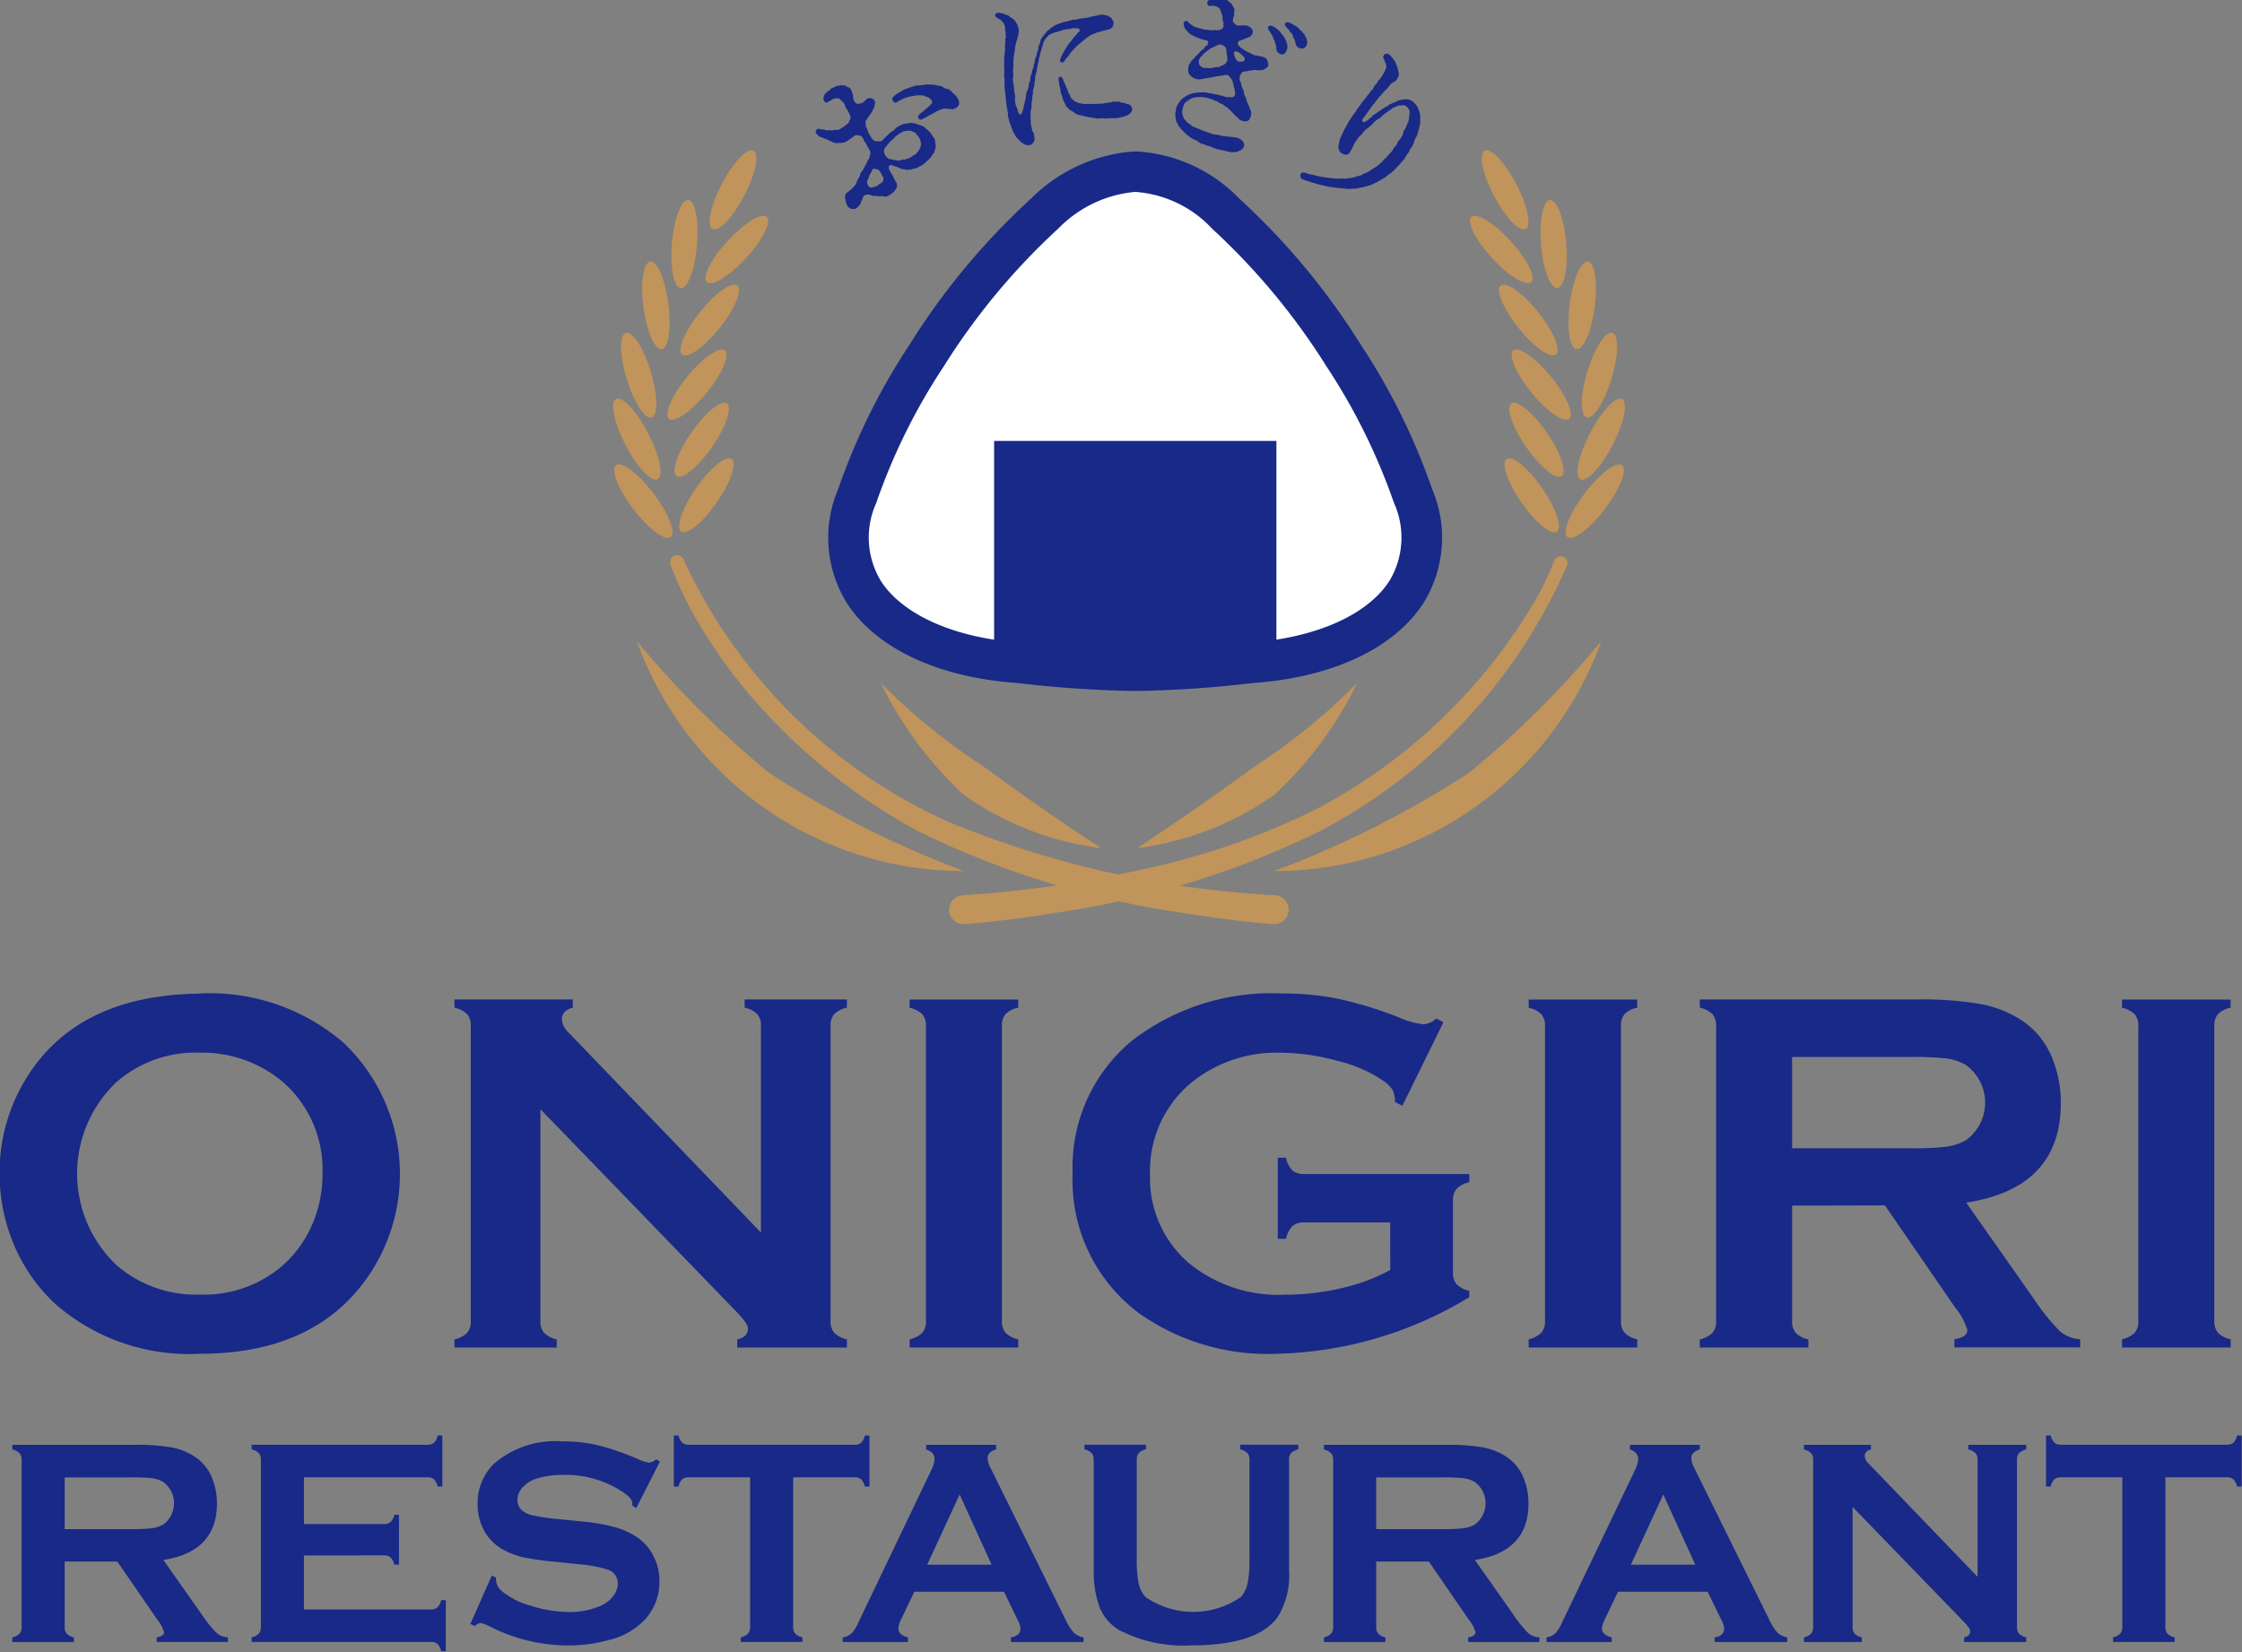 <svg xmlns="http://www.w3.org/2000/svg" xmlns:xlink="http://www.w3.org/1999/xlink" width="76" height="56" viewBox="0 0 76 56">
  <rect x="0" y="0" width="76" height="56" fill="#808080" stroke="none"/>
  <defs>
    <clipPath id="clip-path">
      <rect id="長方形_36" data-name="長方形 36" width="76" height="56" transform="translate(0 0.386)" fill="none"/>
    </clipPath>
  </defs>
  <g id="logo" transform="translate(0 -0.386)">
    <g id="グループ_1" data-name="グループ 1" transform="translate(0 0)" clip-path="url(#clip-path)">
      <path id="パス_2048" data-name="パス 2048" d="M6.763,226.395a6.938,6.938,0,0,1,4.895,1.668,6.132,6.132,0,0,1,.995,7.674q-1.791,2.869-5.873,2.869a6.9,6.9,0,0,1-4.869-1.668A5.8,5.8,0,0,1,.441,234.8,6.128,6.128,0,0,1,0,232.5a6.043,6.043,0,0,1,.908-3.241q1.738-2.808,5.855-2.86m.009,2a4.073,4.073,0,0,0-2.812,1,4.271,4.271,0,0,0,0,6.2,4.1,4.1,0,0,0,2.83,1,4.066,4.066,0,0,0,2.821-1,3.935,3.935,0,0,0,1.021-1.459,4.19,4.19,0,0,0,.312-1.588A3.941,3.941,0,0,0,9.61,229.4a4.244,4.244,0,0,0-2.838-1" transform="translate(-0.013 -192.332)" fill="#182987"/>
      <path id="パス_2049" data-name="パス 2049" d="M106.383,231.5v7.173a.6.6,0,0,0,.121.406.884.884,0,0,0,.432.225v.277H103.47v-.277a.887.887,0,0,0,.432-.225.6.6,0,0,0,.121-.406v-9.99a.587.587,0,0,0-.121-.4.886.886,0,0,0-.432-.225v-.277h4.011v.277q-.372.1-.372.4a.7.7,0,0,0,.242.458l6.508,6.766v-7a.586.586,0,0,0-.121-.4.883.883,0,0,0-.432-.225v-.277h3.466v.277a.884.884,0,0,0-.432.225.585.585,0,0,0-.121.4v9.99a.6.6,0,0,0,.121.406.885.885,0,0,0,.432.225v.277h-3.717v-.277q.363-.078.363-.372,0-.173-.424-.6Z" transform="translate(-88.064 -193.517)" fill="#182987"/>
      <path id="パス_2050" data-name="パス 2050" d="M207.551,238.675v-9.99a.587.587,0,0,0-.121-.4.887.887,0,0,0-.432-.225v-.276h3.682v.276a.819.819,0,0,0-.432.22.6.6,0,0,0-.121.4v9.99a.6.6,0,0,0,.125.41.835.835,0,0,0,.428.22v.277H207v-.277a.885.885,0,0,0,.432-.225.6.6,0,0,0,.121-.406" transform="translate(-176.164 -193.517)" fill="#182987"/>
      <path id="パス_2051" data-name="パス 2051" d="M254.829,234.155h-2.913a.583.583,0,0,0-.4.121.909.909,0,0,0-.22.432h-.277V231.96h.277a.887.887,0,0,0,.22.436.6.6,0,0,0,.4.117h5.593v.277a.9.9,0,0,0-.43.225.591.591,0,0,0-.123.406v2.42a.606.606,0,0,0,.119.406.873.873,0,0,0,.434.225v.216A13.122,13.122,0,0,1,251,238.605a7.556,7.556,0,0,1-4.664-1.357,5.615,5.615,0,0,1-2.272-4.753,5.556,5.556,0,0,1,2.023-4.511,7.738,7.738,0,0,1,5.1-1.59,9.353,9.353,0,0,1,1.906.186,13.206,13.206,0,0,1,2.035.626,2.7,2.7,0,0,0,.838.233.713.713,0,0,0,.424-.2l.242.13L255.24,230.2l-.25-.129a.958.958,0,0,0-.078-.408,1.145,1.145,0,0,0-.311-.306,4.666,4.666,0,0,0-1.546-.675,7.292,7.292,0,0,0-1.927-.28,4.568,4.568,0,0,0-3.067,1.036,3.877,3.877,0,0,0-1.373,3.1,3.776,3.776,0,0,0,1.339,3.013,4.792,4.792,0,0,0,3.233,1.053,8.346,8.346,0,0,0,1.928-.225,6.293,6.293,0,0,0,1.642-.614Z" transform="translate(-207.703 -192.332)" fill="#182987"/>
      <path id="パス_2052" data-name="パス 2052" d="M348.373,238.675v-9.99a.587.587,0,0,0-.121-.4.887.887,0,0,0-.432-.225v-.276H351.5v.276a.819.819,0,0,0-.432.22.6.6,0,0,0-.121.4v9.99a.6.6,0,0,0,.125.41.836.836,0,0,0,.428.22v.277H347.82v-.277a.885.885,0,0,0,.432-.225.6.6,0,0,0,.121-.406" transform="translate(-296 -193.517)" fill="#182987"/>
      <path id="パス_2053" data-name="パス 2053" d="M389.867,234.769v3.915a.588.588,0,0,0,.125.4.834.834,0,0,0,.428.22v.276h-3.682v-.276a.887.887,0,0,0,.432-.225.586.586,0,0,0,.121-.4v-9.99a.6.6,0,0,0-.121-.406.887.887,0,0,0-.432-.225v-.277h7.381a11.594,11.594,0,0,1,2.139.156,3.8,3.8,0,0,1,1.378.544,2.742,2.742,0,0,1,1.02,1.218,3.982,3.982,0,0,1,.32,1.59q0,2.887-3.207,3.379l2.29,3.258a7.314,7.314,0,0,0,.886,1.1,1.119,1.119,0,0,0,.687.272v.276h-4.263v-.276q.44-.069.44-.311a2.206,2.206,0,0,0-.406-.752l-2.389-3.474Zm0-1.944h3.976a10.127,10.127,0,0,0,1.244-.052,1.962,1.962,0,0,0,.666-.216,1.573,1.573,0,0,0,0-2.558,1.877,1.877,0,0,0-.661-.22,10.983,10.983,0,0,0-1.249-.048h-3.976Z" transform="translate(-329.118 -193.517)" fill="#182987"/>
      <path id="パス_2054" data-name="パス 2054" d="M483.337,238.675v-9.99a.587.587,0,0,0-.121-.4.887.887,0,0,0-.432-.225v-.276h3.682v.276a.819.819,0,0,0-.432.22.6.6,0,0,0-.121.4v9.99a.6.6,0,0,0,.126.41.835.835,0,0,0,.428.22v.277h-3.682v-.277a.885.885,0,0,0,.432-.225.6.6,0,0,0,.121-.406" transform="translate(-410.851 -193.517)" fill="#182987"/>
      <path id="パス_2055" data-name="パス 2055" d="M4.674,333v2.218a.334.334,0,0,0,.071.228.475.475,0,0,0,.242.125v.157H2.9v-.157a.5.5,0,0,0,.245-.127.331.331,0,0,0,.069-.225v-5.661a.34.34,0,0,0-.069-.23A.5.5,0,0,0,2.9,329.2v-.157H7.084a6.592,6.592,0,0,1,1.212.088,2.157,2.157,0,0,1,.781.309,1.555,1.555,0,0,1,.578.69,2.257,2.257,0,0,1,.181.9q0,1.636-1.817,1.915l1.3,1.846a4.142,4.142,0,0,0,.5.624.635.635,0,0,0,.389.154v.157H7.793v-.157q.249-.039.25-.176a1.253,1.253,0,0,0-.23-.426L6.459,333Zm0-1.1H6.927a5.752,5.752,0,0,0,.705-.029,1.108,1.108,0,0,0,.377-.122.892.892,0,0,0,0-1.45,1.065,1.065,0,0,0-.375-.125,6.2,6.2,0,0,0-.708-.027H4.674Z" transform="translate(-2.482 -279.683)" fill="#182987"/>
      <path id="パス_2056" data-name="パス 2056" d="M59.1,331.005v1.831h4.3a.332.332,0,0,0,.225-.069.5.5,0,0,0,.127-.245h.157v1.728h-.157a.5.5,0,0,0-.127-.245.332.332,0,0,0-.225-.068H57.327v-.157a.5.5,0,0,0,.245-.127.339.339,0,0,0,.069-.23v-5.656a.339.339,0,0,0-.069-.23.5.5,0,0,0-.245-.127v-.157h5.956a.327.327,0,0,0,.225-.07.507.507,0,0,0,.127-.243h.157v1.729h-.157a.507.507,0,0,0-.127-.244.328.328,0,0,0-.225-.07H59.1v1.586h2.713a.332.332,0,0,0,.225-.069.5.5,0,0,0,.127-.245h.157v1.689h-.157a.515.515,0,0,0-.127-.242.325.325,0,0,0-.225-.071Z" transform="translate(-48.797 -277.895)" fill="#182987"/>
      <path id="パス_2057" data-name="パス 2057" d="M113.54,328.939l-.8,1.574-.137-.078c0-.032,0-.059,0-.078q0-.166-.284-.357a3.492,3.492,0,0,0-2.047-.607,3,3,0,0,0-.916.127,1.092,1.092,0,0,0-.468.293.619.619,0,0,0-.179.425q0,.377.456.514a7.17,7.17,0,0,0,1.009.147l.769.078a6.305,6.305,0,0,1,1.109.2,2.6,2.6,0,0,1,.752.357,1.682,1.682,0,0,1,.527.631,1.863,1.863,0,0,1,.193.837,1.9,1.9,0,0,1-.455,1.253,2.449,2.449,0,0,1-1.278.739,5.127,5.127,0,0,1-1.386.181,5.877,5.877,0,0,1-2.62-.637,1.4,1.4,0,0,0-.328-.127.413.413,0,0,0-.2.108l-.142-.074.725-1.64.142.069v.064a.539.539,0,0,0,.211.406,2.676,2.676,0,0,0,.985.49,4.288,4.288,0,0,0,1.264.206,2.559,2.559,0,0,0,1.112-.22,1.073,1.073,0,0,0,.406-.325.7.7,0,0,0,.152-.423.49.49,0,0,0-.358-.474,4.749,4.749,0,0,0-1.009-.181l-.754-.078a10.362,10.362,0,0,1-1.073-.149,2.753,2.753,0,0,1-.627-.228,1.626,1.626,0,0,1-.7-.662,1.781,1.781,0,0,1-.23-.912,1.85,1.85,0,0,1,.583-1.4,3.2,3.2,0,0,1,2.292-.73,5.218,5.218,0,0,1,1.2.13,9.112,9.112,0,0,1,1.381.479,1.505,1.505,0,0,0,.348.113.4.4,0,0,0,.24-.113Z" transform="translate(-91.169 -279.014)" fill="#182987"/>
      <path id="パス_2058" data-name="パス 2058" d="M157.407,328.356v5.068a.341.341,0,0,0,.068.23.5.5,0,0,0,.245.127v.157h-2.086v-.157a.5.5,0,0,0,.245-.127.34.34,0,0,0,.069-.23v-5.068h-2.077a.338.338,0,0,0-.225.067.5.5,0,0,0-.127.246h-.157v-1.729h.157a.537.537,0,0,0,.13.246.326.326,0,0,0,.223.067h5.608a.345.345,0,0,0,.23-.067.5.5,0,0,0,.127-.246h.157v1.729h-.157a.5.5,0,0,0-.127-.246.345.345,0,0,0-.23-.067Z" transform="translate(-130.52 -277.895)" fill="#182987"/>
      <path id="パス_2059" data-name="パス 2059" d="M197.255,334.023h-3.039l-.45.94a.787.787,0,0,0-.093.308q0,.216.328.3v.157h-2.212v-.157a.592.592,0,0,0,.3-.137,1.342,1.342,0,0,0,.235-.382l2.459-5.137a.977.977,0,0,0,.118-.392q0-.225-.284-.323v-.157h2.371v.157q-.289.083-.289.289a.724.724,0,0,0,.093.323l2.547,5.152a1.748,1.748,0,0,0,.284.448.624.624,0,0,0,.328.159v.157h-2.461v-.157q.324-.054.324-.3a.784.784,0,0,0-.1-.3Zm-.42-.916-1.084-2.381-1.1,2.381Z" transform="translate(-163.221 -279.683)" fill="#182987"/>
      <path id="パス_2060" data-name="パス 2060" d="M253.71,329.558V333.3a2.664,2.664,0,0,1-.392,1.592q-.705.95-2.914.95a4.755,4.755,0,0,1-2.444-.514,1.569,1.569,0,0,1-.686-.813,3.541,3.541,0,0,1-.186-1.215v-3.746a.341.341,0,0,0-.069-.23.5.5,0,0,0-.245-.127v-.157h2.087v.157a.469.469,0,0,0-.244.125.345.345,0,0,0-.07.233v3.335a4.145,4.145,0,0,0,.064.855.974.974,0,0,0,.24.463,2.841,2.841,0,0,0,3.218,0,1,1,0,0,0,.235-.463,4.168,4.168,0,0,0,.064-.855v-3.335a.34.34,0,0,0-.069-.23.5.5,0,0,0-.245-.127v-.157h1.969v.157a.5.5,0,0,0-.245.127.339.339,0,0,0-.069.23" transform="translate(-210.013 -279.684)" fill="#182987"/>
      <path id="パス_2061" data-name="パス 2061" d="M303.009,333v2.218a.334.334,0,0,0,.071.228.475.475,0,0,0,.242.125v.157h-2.086v-.157a.5.5,0,0,0,.245-.127.331.331,0,0,0,.069-.225v-5.661a.34.34,0,0,0-.069-.23.5.5,0,0,0-.245-.127v-.157h4.183a6.592,6.592,0,0,1,1.212.088,2.157,2.157,0,0,1,.781.309,1.556,1.556,0,0,1,.578.69,2.257,2.257,0,0,1,.181.9q0,1.636-1.817,1.915l1.3,1.846a4.151,4.151,0,0,0,.5.624.635.635,0,0,0,.389.154v.157h-2.416v-.157q.249-.039.25-.176a1.253,1.253,0,0,0-.23-.426L304.794,333Zm0-1.1h2.253a5.752,5.752,0,0,0,.705-.029,1.11,1.11,0,0,0,.377-.122.892.892,0,0,0,0-1.45,1.065,1.065,0,0,0-.375-.125,6.2,6.2,0,0,0-.708-.027h-2.253Z" transform="translate(-256.358 -279.683)" fill="#182987"/>
      <path id="パス_2062" data-name="パス 2062" d="M357.315,334.023h-3.039l-.45.94a.786.786,0,0,0-.093.308q0,.216.328.3v.157h-2.211v-.157a.592.592,0,0,0,.3-.137,1.344,1.344,0,0,0,.235-.382l2.459-5.137a.976.976,0,0,0,.118-.392q0-.225-.284-.323v-.157h2.371v.157q-.289.083-.289.289a.724.724,0,0,0,.093.323l2.547,5.152a1.748,1.748,0,0,0,.284.448.624.624,0,0,0,.328.159v.157h-2.461v-.157q.324-.054.324-.3a.784.784,0,0,0-.1-.3Zm-.42-.916-1.084-2.381-1.1,2.381Z" transform="translate(-299.428 -279.683)" fill="#182987"/>
      <path id="パス_2063" data-name="パス 2063" d="M412.067,331.149v4.064a.34.34,0,0,0,.068.23.5.5,0,0,0,.245.127v.157h-1.964v-.157a.5.5,0,0,0,.245-.127.339.339,0,0,0,.069-.23v-5.661a.331.331,0,0,0-.069-.225.5.5,0,0,0-.245-.127v-.157h2.273v.157q-.211.054-.211.225a.4.4,0,0,0,.137.259l3.688,3.834v-3.966a.332.332,0,0,0-.069-.225.5.5,0,0,0-.245-.127v-.157h1.964v.157a.5.5,0,0,0-.245.127.331.331,0,0,0-.069.225v5.661a.339.339,0,0,0,.069.23.5.5,0,0,0,.245.127v.157h-2.106v-.157q.206-.044.206-.211,0-.1-.24-.343Z" transform="translate(-349.267 -279.683)" fill="#182987"/>
      <path id="パス_2064" data-name="パス 2064" d="M469.545,328.356v5.068a.341.341,0,0,0,.068.23.5.5,0,0,0,.245.127v.157h-2.087v-.157a.5.5,0,0,0,.245-.127.34.34,0,0,0,.069-.23v-5.068h-2.077a.338.338,0,0,0-.225.067.5.5,0,0,0-.127.246H465.5v-1.729h.157a.537.537,0,0,0,.13.246.327.327,0,0,0,.223.067h5.608a.345.345,0,0,0,.23-.067.5.5,0,0,0,.127-.246h.157v1.729h-.157a.5.5,0,0,0-.127-.246.346.346,0,0,0-.23-.067Z" transform="translate(-396.142 -277.895)" fill="#182987"/>
      <path id="パス_2065" data-name="パス 2065" d="M203.3,159.563a12.726,12.726,0,0,1-2.8-3.781,21.045,21.045,0,0,0,3.474,2.826c1.524,1.109,2.548,1.822,3.989,2.77a10.332,10.332,0,0,1-4.666-1.815" transform="translate(-170.638 -132.242)" fill="#c0945a"/>
      <path id="パス_2066" data-name="パス 2066" d="M144.952,146.255a33.459,33.459,0,0,0,4.474,4.456,33.792,33.792,0,0,0,6.62,3.337,11.788,11.788,0,0,1-11.093-7.793" transform="translate(-123.364 -124.135)" fill="#c0945a"/>
      <path id="パス_2067" data-name="パス 2067" d="M162.681,36.132c-.384.733-.865,1.239-1.075,1.129s-.068-.793.316-1.526.865-1.239,1.075-1.129.068.793-.316,1.526" transform="translate(-137.454 -29.112)" fill="#c0945a"/>
      <path id="パス_2068" data-name="パス 2068" d="M153.674,47.4c-.07.825-.317,1.477-.553,1.457s-.37-.7-.3-1.529.317-1.477.553-1.457.37.7.3,1.529" transform="translate(-130.044 -38.707)" fill="#c0945a"/>
      <path id="パス_2069" data-name="パス 2069" d="M147.046,61.319c.107.821,0,1.511-.231,1.542s-.511-.61-.618-1.431,0-1.511.231-1.542.511.61.618,1.431" transform="translate(-124.387 -50.638)" fill="#c0945a"/>
      <path id="パス_2070" data-name="パス 2070" d="M142.362,77.388c.241.792.253,1.489.027,1.559s-.605-.517-.846-1.309-.253-1.489-.027-1.558.605.517.846,1.309" transform="translate(-120.302 -64.412)" fill="#c0945a"/>
      <path id="パス_2071" data-name="パス 2071" d="M140.751,92.253c.389.751.532,1.449.32,1.559s-.7-.409-1.089-1.16-.532-1.449-.32-1.559.7.409,1.089,1.16" transform="translate(-118.779 -77.181)" fill="#c0945a"/>
      <path id="パス_2072" data-name="パス 2072" d="M141.133,107.027c.511.673.771,1.336.581,1.481s-.76-.284-1.271-.957-.772-1.336-.581-1.481.76.284,1.271.957" transform="translate(-118.979 -89.914)" fill="#c0945a"/>
      <path id="パス_2073" data-name="パス 2073" d="M161.945,50.928c-.559.611-1.153.976-1.328.817s.137-.784.7-1.395,1.153-.976,1.328-.817-.137.784-.7,1.395" transform="translate(-136.653 -41.796)" fill="#c0945a"/>
      <path id="パス_2074" data-name="パス 2074" d="M156.205,66.626c-.517.646-1.087,1.05-1.271.9s.085-.791.6-1.438,1.087-1.05,1.271-.9-.085.791-.6,1.438" transform="translate(-131.809 -55.123)" fill="#c0945a"/>
      <path id="パス_2075" data-name="パス 2075" d="M153.2,81.4c-.524.641-1.1,1.039-1.28.889s.093-.79.617-1.431,1.1-1.039,1.28-.889-.093.791-.617,1.431" transform="translate(-129.243 -67.704)" fill="#c0945a"/>
      <path id="パス_2076" data-name="パス 2076" d="M154.789,93.509c-.471.681-1.011,1.123-1.205.989s.03-.8.5-1.476,1.011-1.123,1.205-.989-.03.8-.5,1.476" transform="translate(-130.65 -77.973)" fill="#c0945a"/>
      <path id="パス_2077" data-name="パス 2077" d="M155.853,106.137c-.471.681-1.011,1.123-1.205.989s.03-.8.5-1.476,1.011-1.123,1.205-.989-.03.8-.5,1.476" transform="translate(-131.555 -88.72)" fill="#c0945a"/>
      <path id="パス_2078" data-name="パス 2078" d="M153.014,126.951a18.026,18.026,0,0,0,8.95,8.854,33.674,33.674,0,0,0,11.087,2.49.491.491,0,1,1-.065.98c-1.057-.081-2.078-.22-3.107-.386a30.005,30.005,0,0,1-8.93-2.763,19.956,19.956,0,0,1-4.964-3.8,17.586,17.586,0,0,1-2.386-3.1,12.2,12.2,0,0,1-1.039-2.127.24.24,0,1,1,.455-.151" transform="translate(-129.826 -107.565)" fill="#c0945a"/>
      <path id="パス_2079" data-name="パス 2079" d="M263.366,159.563a12.726,12.726,0,0,0,2.8-3.781,21.045,21.045,0,0,1-3.474,2.826c-1.524,1.109-2.548,1.822-3.989,2.77a10.332,10.332,0,0,0,4.666-1.815" transform="translate(-220.161 -132.242)" fill="#c0945a"/>
      <path id="パス_2080" data-name="パス 2080" d="M300.985,146.255a33.47,33.47,0,0,1-4.474,4.456,33.792,33.792,0,0,1-6.62,3.337,11.788,11.788,0,0,0,11.093-7.793" transform="translate(-246.704 -124.135)" fill="#c0945a"/>
      <path id="パス_2081" data-name="パス 2081" d="M337.551,36.132c.384.733.865,1.239,1.075,1.129s.068-.793-.316-1.526-.865-1.239-1.075-1.129-.068.793.316,1.526" transform="translate(-286.91 -29.112)" fill="#c0945a"/>
      <path id="パス_2082" data-name="パス 2082" d="M350.526,47.4c.07.825.317,1.477.553,1.457s.37-.7.3-1.529-.317-1.477-.553-1.457-.37.7-.3,1.529" transform="translate(-298.287 -38.707)" fill="#c0945a"/>
      <path id="パス_2083" data-name="パス 2083" d="M356.906,61.319c-.107.821,0,1.511.231,1.542s.511-.61.618-1.431,0-1.511-.231-1.542-.511.61-.618,1.431" transform="translate(-303.696 -50.638)" fill="#c0945a"/>
      <path id="パス_2084" data-name="パス 2084" d="M360.083,77.388c-.241.792-.253,1.489-.027,1.559s.605-.517.846-1.309.253-1.489.027-1.558-.605.517-.846,1.309" transform="translate(-306.274 -64.412)" fill="#c0945a"/>
      <path id="パス_2085" data-name="パス 2085" d="M359.363,92.253c-.389.751-.532,1.449-.32,1.559s.7-.409,1.089-1.16.532-1.449.32-1.559-.7.409-1.089,1.16" transform="translate(-305.467 -77.181)" fill="#c0945a"/>
      <path id="パス_2086" data-name="パス 2086" d="M356.86,107.027c-.511.673-.771,1.336-.581,1.481s.76-.284,1.271-.957.772-1.336.581-1.481-.76.284-1.271.957" transform="translate(-303.145 -89.914)" fill="#c0945a"/>
      <path id="パス_2087" data-name="パス 2087" d="M335.229,50.928c.559.611,1.153.976,1.328.817s-.137-.784-.7-1.395-1.153-.976-1.328-.817.137.784.7,1.395" transform="translate(-284.652 -41.796)" fill="#c0945a"/>
      <path id="パス_2088" data-name="パス 2088" d="M341.715,66.626c.517.646,1.087,1.05,1.271.9s-.085-.791-.6-1.438-1.087-1.05-1.271-.9.085.791.6,1.438" transform="translate(-290.243 -55.123)" fill="#c0945a"/>
      <path id="パス_2089" data-name="パス 2089" d="M344.606,81.4c.524.641,1.1,1.039,1.28.889s-.093-.79-.617-1.431-1.1-1.039-1.28-.889.093.791.617,1.431" transform="translate(-292.692 -67.704)" fill="#c0945a"/>
      <path id="パス_2090" data-name="パス 2090" d="M343.954,93.509c.471.681,1.011,1.123,1.205.989s-.03-.8-.5-1.476-1.011-1.123-1.205-.989.03.8.5,1.476" transform="translate(-292.224 -77.973)" fill="#c0945a"/>
      <path id="パス_2091" data-name="パス 2091" d="M342.889,106.137c.471.681,1.011,1.123,1.205.989s-.03-.8-.5-1.476-1.011-1.123-1.205-.989.03.8.5,1.476" transform="translate(-291.318 -88.72)" fill="#c0945a"/>
      <path id="パス_2092" data-name="パス 2092" d="M236.973,127.16a18.477,18.477,0,0,1-8.384,9.023,30,30,0,0,1-8.929,2.765c-1.029.166-2.05.306-3.107.387a.491.491,0,1,1-.054-.98,38.69,38.69,0,0,0,6.021-.862,25.135,25.135,0,0,0,5.737-1.952,18.639,18.639,0,0,0,7.628-7.176,9.974,9.974,0,0,0,.652-1.364.232.232,0,0,1,.435.159" transform="translate(-183.845 -107.625)" fill="#c0945a"/>
      <path id="パス_2093" data-name="パス 2093" d="M212.287,50.43a21.084,21.084,0,0,0-2.356-4.759,23.026,23.026,0,0,0-3.989-4.8,4.639,4.639,0,0,0-3.071-1.425,4.848,4.848,0,0,0-3.071,1.425,23.025,23.025,0,0,0-3.989,4.8,21.093,21.093,0,0,0-2.356,4.759c-1.237,3.293,1.564,5.405,5.494,5.67a28.767,28.767,0,0,0,7.843,0c3.93-.265,6.731-2.377,5.494-5.67" transform="translate(-164.388 -33.247)" fill="#fff" fill-rule="evenodd"/>
      <path id="パス_2094" data-name="パス 2094" d="M198.958,53.131a39.083,39.083,0,0,1-4-.271c-2.686-.185-4.795-1.174-5.787-2.714a4.2,4.2,0,0,1-.291-3.863,21.8,21.8,0,0,1,2.43-4.91,23.757,23.757,0,0,1,4.113-4.939,5.471,5.471,0,0,1,3.523-1.595,5.254,5.254,0,0,1,3.523,1.595,23.768,23.768,0,0,1,4.113,4.939,21.8,21.8,0,0,1,2.43,4.91,4.2,4.2,0,0,1-.291,3.863c-.992,1.54-3.1,2.529-5.787,2.714a38.984,38.984,0,0,1-3.98.271m-.009-16.918a4.145,4.145,0,0,0-2.609,1.247l-.022.019a22.721,22.721,0,0,0-3.853,4.643,20.525,20.525,0,0,0-2.275,4.586l-.013.039a2.845,2.845,0,0,0,.153,2.654c.746,1.158,2.519,1.939,4.744,2.089l.041,0a38.313,38.313,0,0,0,3.842.263,38.065,38.065,0,0,0,3.825-.263l.041,0c2.225-.15,4-.931,4.744-2.089a2.845,2.845,0,0,0,.153-2.654l-.013-.039a20.677,20.677,0,0,0-2.275-4.586,22.706,22.706,0,0,0-3.853-4.643l-.021-.019a3.927,3.927,0,0,0-2.609-1.247" transform="translate(-160.466 -29.322)" fill="#182987"/>
      <rect id="長方形_35" data-name="長方形 35" width="9.569" height="7.45" transform="translate(33.699 15.332)" fill="#182987"/>
      <path id="パス_2095" data-name="パス 2095" d="M189.649,21.275a.34.34,0,0,1,.059.15c0,.03.016.109.018.147a.255.255,0,0,1-.025.139c-.017.062-.012.105-.059.138s-.029.076-.083.12-.071.093-.106.113c-.064.037-.06.067-.114.1s-.1.074-.128.086c-.092.033-.121.076-.184.079s-.146.044-.169.038c-.047-.013-.108.029-.158,0s-.115-.006-.158-.034a.875.875,0,0,0-.208-.078c-.078-.021-.093-.059-.135-.041-.082.04-.065.07-.061.1a.209.209,0,0,0,.039.1c.026.057.092.138.119.208.03.087.1.173.112.218a.235.235,0,0,1-.044.209.658.658,0,0,1-.17.163l-.03.017-.025.014a.214.214,0,0,1-.156.037c-.121-.029-.158.011-.218-.013s-.117.014-.2-.02a.279.279,0,0,0-.2-.024.154.154,0,0,0-.079.045c-.058.072-.026.093-.057.131-.05.062-.016.088-.066.149a.6.6,0,0,1-.111.116.2.2,0,0,1-.179.03.239.239,0,0,1-.144-.1,1.027,1.027,0,0,1-.066-.231.2.2,0,0,1,.074-.226c.042-.03.112-.09.144-.115a1.172,1.172,0,0,0,.127-.145c.031-.037.018-.049.052-.115a.494.494,0,0,1,.055-.11.249.249,0,0,0,.052-.115.2.2,0,0,1,.06-.113,1.059,1.059,0,0,0,.114-.2c.052-.069.075-.167.116-.211s.02-.1.05-.153a.182.182,0,0,0-.01-.132,1.384,1.384,0,0,0-.076-.134c-.047-.071-.047-.117-.093-.163s-.019-.068-.1-.178c-.022-.027-.209-.09-.264-.026a2.207,2.207,0,0,1-.228.163.415.415,0,0,1-.165.068,1.124,1.124,0,0,1-.16.007.311.311,0,0,1-.172-.026c-.066-.047-.1-.023-.136-.066s-.072-.011-.128-.052-.112-.035-.169-.067c-.09-.054-.182-.145-.132-.22s.1-.049.148-.039c.036.006.088.016.136.02s.086.036.136.02c.073-.022.1.023.151,0s.084,0,.155-.016a.266.266,0,0,0,.127-.053.724.724,0,0,0,.167-.122c.024-.027.094-.041.093-.112.035-.053.064-.083.05-.153s-.044-.1-.056-.145c-.069-.144-.111-.16-.119-.208a.27.27,0,0,0-.083-.156c-.046-.046-.077-.054-.1-.094s-.1-.018-.131-.023c-.067-.014-.132.056-.192.077-.085.035-.112.1-.176.048a.158.158,0,0,1-.048-.176.266.266,0,0,1,.1-.151c.048-.054.1-.064.129-.107a.1.1,0,0,1,.029-.03c.02-.011.05-.015.08-.032l.015-.008.03-.017a.326.326,0,0,1,.144-.036c.049-.028.107,0,.16-.006s.087.049.146.061.1.094.114.131c.052.148.044.146.045.158a.419.419,0,0,0,.06.208.146.146,0,0,0,.111.068.579.579,0,0,0,.148-.039c.069-.039.1-.095.173-.145a.194.194,0,0,1,.233.064c.042.061.019.114,0,.2a.863.863,0,0,1-.1.215c-.023.04-.064.083-.1.141s-.073.1-.092.138,0,.087,0,.133c0,.087.045.112.056.178a1.32,1.32,0,0,0,.134.258c.02.035.086.128.155.121s.17.021.211-.022a1.568,1.568,0,0,1,.15-.151c.069-.052.105-.126.195-.164s.081-.112.208-.165a.592.592,0,0,1,.242-.093c.071,0,.138-.046.231-.021a.557.557,0,0,1,.194.053.54.54,0,0,1,.2.08c.053.035.124.113.159.139a.529.529,0,0,1,.144.206m-2.07,1.132c-.024.073-.079.137-.088.168a.636.636,0,0,1-.06.159c-.037.061-.012.105.021.185s.122.075.2.042.117-.014.166-.089l.089-.051a.18.18,0,0,0,.062-.167c-.03-.075-.062-.1-.08-.151a.225.225,0,0,0-.153-.142c-.078-.021-.141-.018-.158.045m1.494-1.255c-.02-.035-.087-.049-.153-.083s-.13,0-.174-.006a.3.3,0,0,0-.18.064,1.23,1.23,0,0,0-.211.147c-.046.079-.151.126-.189.187s-.1.115-.158.2a.23.23,0,0,0,.006.194.35.35,0,0,0,.141.155c.05.03.082.006.127.026s.1.015.126.026c.06.025.1,0,.13,0s.069-.04.136-.025c.031.008.065-.024.138-.046.054,0,.087-.043.151-.08s.1-.044.147-.11a1.391,1.391,0,0,0,.1-.149.286.286,0,0,0,.032-.162.5.5,0,0,0-.048-.176,1.292,1.292,0,0,0-.121-.154m1.462-1.013a.2.2,0,0,1-.11.141c-.082.04-.119.055-.169.038s-.1,0-.151-.012a.257.257,0,0,0-.145.011.985.985,0,0,0-.249.116l-.1.052c-.049.028-.117.06-.215.117-.124.071-.193.1-.233.028s.015-.134.1-.194c.064-.049.137-.117.173-.145a1.908,1.908,0,0,0,.145-.136.1.1,0,0,0,0-.158.273.273,0,0,0-.156-.1c-.057-.007-.087-.049-.151-.045-.03,0-.128-.006-.176,0-.066.011-.192.031-.273.051a1.433,1.433,0,0,0-.329.136c-.084.048-.117.106-.2.009s.048-.191.114-.236a2.571,2.571,0,0,1,.254-.152,2.688,2.688,0,0,1,.255-.093c.078-.012.112-.057.227-.051a1.7,1.7,0,0,0,.233-.028,1.741,1.741,0,0,1,.34.009l.117.032a.23.23,0,0,1,.158.047.374.374,0,0,0,.154.063c.09.02.117.078.184.138a.642.642,0,0,1,.158.185.252.252,0,0,1,.043.179" transform="translate(-158.009 -16.25)" fill="#182987"/>
      <path id="パス_2096" data-name="パス 2096" d="M228.234,4.142a.549.549,0,0,0-.125.143.618.618,0,0,0-.069.176c-.014.065-.052.168-.071.245s-.051.179-.055.231-.032.148-.049.236-.033.182-.044.23a.691.691,0,0,0-.043.236c.009.068-.029.084-.021.141s-.023.089-.022.141c0,.034-.043.063-.021.141.011.039-.02.066-.021.141a.765.765,0,0,1-.016.14,1,1,0,0,0-.016.14c.014.107-.04.218-.031.286s-.011.134,0,.207c.012.09,0,.138.016.2.042.138.022.164.058.216.057.084.038.116.055.2a.193.193,0,0,1-.035.166c-.044.058-.069.084-.126.092l-.017,0-.017,0a.255.255,0,0,1-.185-.056.471.471,0,0,1-.129-.109c-.034-.036-.066-.066-.113-.117s-.029-.088-.081-.133a.882.882,0,0,1-.059-.142c-.027-.071-.04-.127-.055-.153a.521.521,0,0,1-.044-.155,1.173,1.173,0,0,1-.034-.122l0-.034a.377.377,0,0,0-.005-.08c-.01-.073-.032-.157-.042-.23-.014-.107-.017-.17-.027-.249-.007-.051-.019-.187-.027-.244,0-.017,0-.034-.007-.051a1.049,1.049,0,0,1-.009-.194,1.121,1.121,0,0,0-.01-.246c-.013-.1.01-.139,0-.242a2.265,2.265,0,0,1,0-.247,1.685,1.685,0,0,1,.007-.248,1.542,1.542,0,0,0,.019-.244.407.407,0,0,1,.012-.168c.007-.03-.015-.113.011-.174s-.017-.084,0-.149c.017-.042-.029-.088-.019-.147a.317.317,0,0,0-.055-.2.374.374,0,0,0-.145-.141c-.069-.043-.171-.075-.126-.167a.085.085,0,0,1,.069-.044.727.727,0,0,1,.163.019c.076.007.117.059.169.063s.083.064.126.081a.4.4,0,0,1,.172.172.566.566,0,0,1,.088.23.522.522,0,0,1-.016.18,1.969,1.969,0,0,1-.061.232,1.108,1.108,0,0,0-.049.237c0,.063-.034.177-.037.24a1.793,1.793,0,0,0-.02.238,1.242,1.242,0,0,1-.008.242c-.01.093.02.193,0,.246a.571.571,0,0,0,.015.239,1.631,1.631,0,0,1,.021.244.675.675,0,0,1,.032.237.574.574,0,0,0,.059.314c.024.049.027.117.042.144s.047.1.076.093.055-.059.072-.107a1.545,1.545,0,0,0,.06-.244,2.262,2.262,0,0,0,.059-.249.611.611,0,0,1,.059-.243c.042-.075.026-.153.054-.243a.236.236,0,0,0,.038-.149c-.007-.051.019-.072.039-.143.021-.055.014-.111.038-.149a.369.369,0,0,0,.033-.142.5.5,0,0,0,.038-.149.7.7,0,0,1,.044-.144c.028-.05.006-.087.038-.143a.53.53,0,0,0,.038-.149.484.484,0,0,1,.057-.174c.024-.032,0-.1.054-.156a1.257,1.257,0,0,1,.107-.146c.056-.053.04-.086.12-.131.053-.03.08-.091.124-.1s.061-.06.122-.074a2.283,2.283,0,0,1,.453-.141.643.643,0,0,1,.2-.044c.065.014.111-.032.208-.039.045-.006.125-.011.2-.027.1-.019.156-.038.262-.058.09-.012.133-.035.179-.035.063,0,.094-.03.138,0,.025.02.093,0,.143.038s.109.043.12.082.065.095.063.124a.348.348,0,0,1-.04.172.254.254,0,0,1-.155.084c-.078.016-.1.031-.156.038s-.076.033-.149.043-.114.049-.137.047c-.052,0-.091.046-.136.058s-.068.049-.116.079a1.069,1.069,0,0,0-.114.09,1.7,1.7,0,0,0-.135.11.933.933,0,0,0-.144.128,1.311,1.311,0,0,0-.12.131.815.815,0,0,0-.108.141c-.063.083-.111.118-.134.161-.032.062-.068.1-.127.08s-.04-.087-.024-.135a1.113,1.113,0,0,1,.085-.178,1.81,1.81,0,0,1,.117-.2c.049-.064.047-.081.1-.146a1.162,1.162,0,0,0,.108-.135.913.913,0,0,1,.1-.111c.045-.052.046-.081.094-.11a.074.074,0,0,0,.033-.1c-.012-.05-.079-.035-.115-.042a.639.639,0,0,0-.231.031.948.948,0,0,0-.253.045,1.85,1.85,0,0,1-.243.073.831.831,0,0,0-.211.1m2.8,2.61a.4.4,0,0,1-.109.089,1.226,1.226,0,0,1-.276.083.718.718,0,0,1-.193.02c-.063,0-.161,0-.217.006-.118.022-.152-.02-.236,0a.6.6,0,0,1-.244-.019c-.093,0-.154-.031-.235-.038s-.115-.042-.2-.048a.393.393,0,0,1-.207-.087c-.065-.06-.141-.068-.19-.13s-.1-.073-.119-.162a1.075,1.075,0,0,1-.089-.195c-.011-.079-.06-.147-.066-.233s-.044-.2-.058-.3c-.016-.118-.031-.186.043-.2.034,0,.07.008.109.129.027.077.08.168.091.212.021.072.063.124.069.175s.056.073.071.146c0,.028.024.054.078.11a.3.3,0,0,0,.1.073c.048.017.045.034.121.047a.947.947,0,0,0,.217.034,1.476,1.476,0,0,1,.225,0c.075,0,.131-.006.229-.008a.938.938,0,0,0,.221-.024c.152-.026.165-.01.236-.043.043-.023.116.008.183-.007.05-.013.093.051.189.038.045-.006.075.042.186.056.052,0,.105.1.112.146a.191.191,0,0,1-.035.125" transform="translate(-192.695 -2.544)" fill="#182987"/>
      <path id="パス_2097" data-name="パス 2097" d="M270.407,2.424a.7.7,0,0,1-.214.019.3.3,0,0,0-.157,0,1.292,1.292,0,0,0-.192.03.676.676,0,0,0-.158.031.311.311,0,0,0-.1.211c-.01.1.048.132.056.2a.453.453,0,0,0,.044.149c.069.09.034.17.065.217a.574.574,0,0,1,.069.171,1.051,1.051,0,0,0,.06.158,1.558,1.558,0,0,1,.073.178.26.26,0,0,1,.023.168.542.542,0,0,1-.062.156c-.015.044-.109.076-.182.061s-.179-.061-.193-.1-.1-.067-.134-.138l-.063-.06c-.044-.038-.071-.079-.111-.11a.5.5,0,0,0-.12-.095c-.063-.031-.074-.062-.128-.085a.36.36,0,0,1-.131-.068c-.039-.037-.094-.025-.139-.058s-.092-.031-.151-.055a.556.556,0,0,0-.161-.039.76.76,0,0,0-.224-.012.873.873,0,0,0-.225.046c-.034.022-.161.1-.189.123a.373.373,0,0,0-.1.2.392.392,0,0,0,.005.28c.025.046.017.085.063.118s.052.086.1.108a.582.582,0,0,1,.107.075.409.409,0,0,0,.119.071c.07.026.166.07.247.1.1.039.184.068.282.1a.577.577,0,0,0,.239.056c.091.008.165.046.234.049a2.224,2.224,0,0,1,.228.024c.051,0,.16.016.215.028a.452.452,0,0,1,.167.093.245.245,0,0,1,.072.155c-.013.12-.091.156-.17.2a.406.406,0,0,1-.189.042.278.278,0,0,1-.109-.006l-.084-.017c-.05-.011-.211-.05-.322-.073l-.067-.014-.119-.042c-.07-.026-.1-.061-.167-.064-.046,0-.084-.041-.146-.054a.515.515,0,0,1-.211-.1c-.064-.054-.09-.042-.152-.078-.047-.027-.077-.051-.138-.093a1.593,1.593,0,0,1-.124-.1c-.039-.037-.056-.064-.081-.087-.07-.055-.083-.1-.127-.143s-.035-.083-.067-.124a.361.361,0,0,1-.047-.138,1.157,1.157,0,0,1-.014-.154c-.009-.066.023-.082.021-.158a.449.449,0,0,1,.066-.178,1.1,1.1,0,0,1,.114-.156.772.772,0,0,1,.152-.114.859.859,0,0,1,.175-.086,1.27,1.27,0,0,1,.195-.041,1.317,1.317,0,0,1,.193-.006.634.634,0,0,1,.2.019c.039.008.131.016.191.034s.1.01.167.035.113.018.166.041c.107.046.147.019.254.036a.12.12,0,0,0,.128-.084c.027-.1-.024-.11-.007-.159.011-.027-.028-.087-.039-.148a1.129,1.129,0,0,0-.033-.146.48.48,0,0,0-.1-.155.154.154,0,0,0-.131-.068c-.089.01-.134.03-.211.037a1.123,1.123,0,0,0-.187.031l-.194.035c-.1.019-.15.021-.192.03a.364.364,0,0,1-.211.008.424.424,0,0,1-.25-.169.372.372,0,0,1-.016-.259c.018-.084.042-.09.081-.163.023-.053.072-.066.122-.138.033-.045.088-.086.133-.135a.516.516,0,0,1,.137-.128c.058-.028.049-.094.141-.145.053-.03.089-.173-.022-.173a1.946,1.946,0,0,1-.246-.075.588.588,0,0,1-.145-.059c-.05-.04-.08-.034-.131-.068a.722.722,0,0,1-.108-.1c-.046-.056-.087-.082-.1-.132a.43.43,0,0,1-.031-.158.08.08,0,0,1,.058-.058c.094-.033.083.046.187.109a.823.823,0,0,0,.15.089,1.391,1.391,0,0,0,.154.044c.057.006.125.044.211.05.1-.015.128.027.183.015a1.242,1.242,0,0,1,.221,0c.051,0,.216-.059.186-.165-.021-.039.024-.059-.006-.112-.038-.072-.01-.118-.033-.176,0-.075-.017-.085-.042-.16s-.038-.124-.089-.158a.464.464,0,0,0-.157-.056c-.1-.014-.182.038-.215-.057a.117.117,0,0,1,.091-.155A1.293,1.293,0,0,1,268.789,0a.536.536,0,0,1,.183.015l.05.011.033.007a.35.35,0,0,1,.165.075c.028.035.063.06.106.1.019.021.019.051.066.13s0,.111.009.182-.023.112-.041.2.034.118.1.184c.043.044.165.017.2.018a1.212,1.212,0,0,1,.179.008.362.362,0,0,1,.143.094.166.166,0,0,1,.037.182.248.248,0,0,1-.105.112,2.027,2.027,0,0,0-.2.08.469.469,0,0,1-.1.031.119.119,0,0,0-.091.1c-.008.039.035.083.074.12a.435.435,0,0,0,.121.089.811.811,0,0,0,.209.114c.06.018.121.089.186.085a.637.637,0,0,1,.145.03.472.472,0,0,1,.228.077.393.393,0,0,1,.073.236c0,.046-.1.113-.151.137m-1.266-.567a.417.417,0,0,0-.02-.155.153.153,0,0,0-.061-.071.254.254,0,0,0-.164-.052c-.059.005-.13.066-.179.079a.621.621,0,0,0-.179.1c-.034.022-.132.1-.166.128s-.056.075-.1.112a.214.214,0,0,0-.064.138.161.161,0,0,0,.032.152c.049.045.087.082.14.082a1.539,1.539,0,0,1,.184.01.749.749,0,0,0,.175-.028c.055-.012.133,0,.173-.022.075-.054.124-.038.184-.1a.208.208,0,0,0,.069-.218c0-.04-.02-.1-.02-.155m.323-.043c-.031-.018-.082,0-.071.09a.5.5,0,0,0,.085.2.156.156,0,0,0,.134.057c.07,0,.113-.011.124-.038.06-.121-.036-.135-.072-.184a.4.4,0,0,0-.2-.129m1.726-.075a.464.464,0,0,1-.054.117.138.138,0,0,1-.162.053.209.209,0,0,1-.146-.164.621.621,0,0,0-.027-.175c-.03-.053-.021-.121-.055-.157s-.022-.092-.063-.147-.073-.12-.114-.175c-.067-.1.008-.179.111-.14a.883.883,0,0,1,.21.137c.061.042.106.133.174.2a.811.811,0,0,1,.117.245.35.35,0,0,1,.009.206m.6-.054a.151.151,0,0,1-.129.031.211.211,0,0,1-.122-.055.3.3,0,0,1-.072-.155.308.308,0,0,0-.052-.139c-.042-.049-.02-.126-.066-.159-.075-.056-.072-.1-.115-.146-.073-.068-.151-.142-.111-.192s.089-.063.183-.014a2.315,2.315,0,0,1,.218.127c.078.045.078.1.122.113s.057.087.11.116c.03.024.034.06.067.125a.3.3,0,0,1,.044.207l0,.017a.245.245,0,0,1-.073.124" transform="translate(-227.566 0.324)" fill="#182987"/>
      <path id="パス_2098" data-name="パス 2098" d="M299.612,15.993a1.542,1.542,0,0,0-.117.162.931.931,0,0,1-.159.21,1.925,1.925,0,0,1-.187.2,1,1,0,0,1-.2.182c-.048.024-.055.047-.108.081a.466.466,0,0,1-.106.076.39.39,0,0,0-.115.07l-.117.062c-.043.027-.073.022-.119.055a.508.508,0,0,1-.121.047.81.81,0,0,1-.128.036c-.07.017-.1.038-.13.028a.369.369,0,0,1-.13.028.357.357,0,0,1-.137.017.992.992,0,0,1-.151.009.667.667,0,0,1-.173-.011c-.063-.018-.085.009-.127-.01s-.079,0-.162-.018c-.048-.009-.051,0-.116-.017s-.117,0-.167-.021c-.1-.038-.2-.038-.3-.072-.067-.021-.187-.053-.232-.067-.087-.032-.175-.052-.272-.09a.228.228,0,0,1-.056-.027.119.119,0,0,1-.055-.152s0-.018.007-.023c.029-.049.11-.061.208-.015a1.043,1.043,0,0,0,.221.053,3.089,3.089,0,0,0,.562.1c.086.012.18.021.251.025a1.95,1.95,0,0,0,.218-.009c.072.024.092,0,.185-.009a.994.994,0,0,0,.213-.045.69.69,0,0,1,.12-.034.3.3,0,0,0,.113-.045c.059-.044.145-.053.223-.105a1.57,1.57,0,0,1,.207-.135,1.282,1.282,0,0,0,.194-.156c.046-.032.1-.112.177-.173.041-.035.088-.113.165-.186s.077-.14.146-.2.057-.139.131-.207a.534.534,0,0,0,.133-.232.319.319,0,0,1,.079-.165c.038-.063.038-.13.075-.181s.031-.107.047-.178c.011-.04.012-.119.018-.162a.186.186,0,0,0-.03-.138.323.323,0,0,0-.087-.1c-.072-.056-.127-.01-.233-.021-.056-.007-.093.044-.129.049a.247.247,0,0,0-.139.076.754.754,0,0,1-.132.087l-.122.093c-.057.039-.122.126-.186.154a.548.548,0,0,0-.172.143,1.181,1.181,0,0,1-.187.167.722.722,0,0,0-.174.168c-.055.08-.115.1-.151.162-.023.039-.049.07-.095.136-.024.039-.067.133-.081.157-.039.076-.052.108-.081.157a.178.178,0,0,1-.11.106c-.066.033-.08.012-.144-.014a.2.2,0,0,1-.136-.128.247.247,0,0,1-.016-.162,1.872,1.872,0,0,1,.043-.193,1.117,1.117,0,0,1,.069-.171c.034-.046.047-.111.082-.17l.095-.169a1.768,1.768,0,0,1,.157-.251c.056-.093.118-.162.164-.24s.113-.144.172-.242c.047-.078.129-.148.179-.231.031-.041.081-.091.1-.125.048-.091.1-.082.128-.169s.095-.1.126-.177.071-.063.134-.179a1.433,1.433,0,0,0,.114-.19c.048-.124.071-.163.056-.192-.031-.059-.012-.08-.035-.107s-.016-.062-.045-.113a.106.106,0,0,1,.012-.152.12.12,0,0,1,.15-.017.347.347,0,0,1,.074.065c.033.033.069.095.13.171.044.06.024.081.063.138a1.181,1.181,0,0,1,.061.23.221.221,0,0,1-.023.192.274.274,0,0,1-.134.145.342.342,0,0,0-.154.134.926.926,0,0,1-.14.155,1.606,1.606,0,0,0-.143.16.876.876,0,0,0-.138.163c-.029.049-.076.094-.133.166a2.407,2.407,0,0,0-.163.228c-.071.1-.111.152-.171.229-.04.056-.033.1,0,.117a.066.066,0,0,0,.088-.014c.036-.038.076-.027.106-.076s.085-.042.117-.1.081-.058.13-.095a1.459,1.459,0,0,1,.138-.1l.142-.094c.033-.033.106-.043.145-.086s.079-.032.146-.078c.043-.027.088-.014.143-.06a.4.4,0,0,1,.139-.043.548.548,0,0,1,.129-.015.348.348,0,0,1,.233.054.586.586,0,0,1,.122.107.644.644,0,0,1,.084.137.88.88,0,0,1,.059.155,1.181,1.181,0,0,1,.018.157c0,.082-.01.127,0,.163.008.065-.032.12-.032.153a.554.554,0,0,1-.04.155l-.022.093c-.019.075-.11.193-.115.27a.746.746,0,0,1-.12.221l-.017.029a.26.26,0,0,1-.027.057" transform="translate(-251.839 -10.469)" fill="#182987"/>
    </g>
  </g>
</svg>
